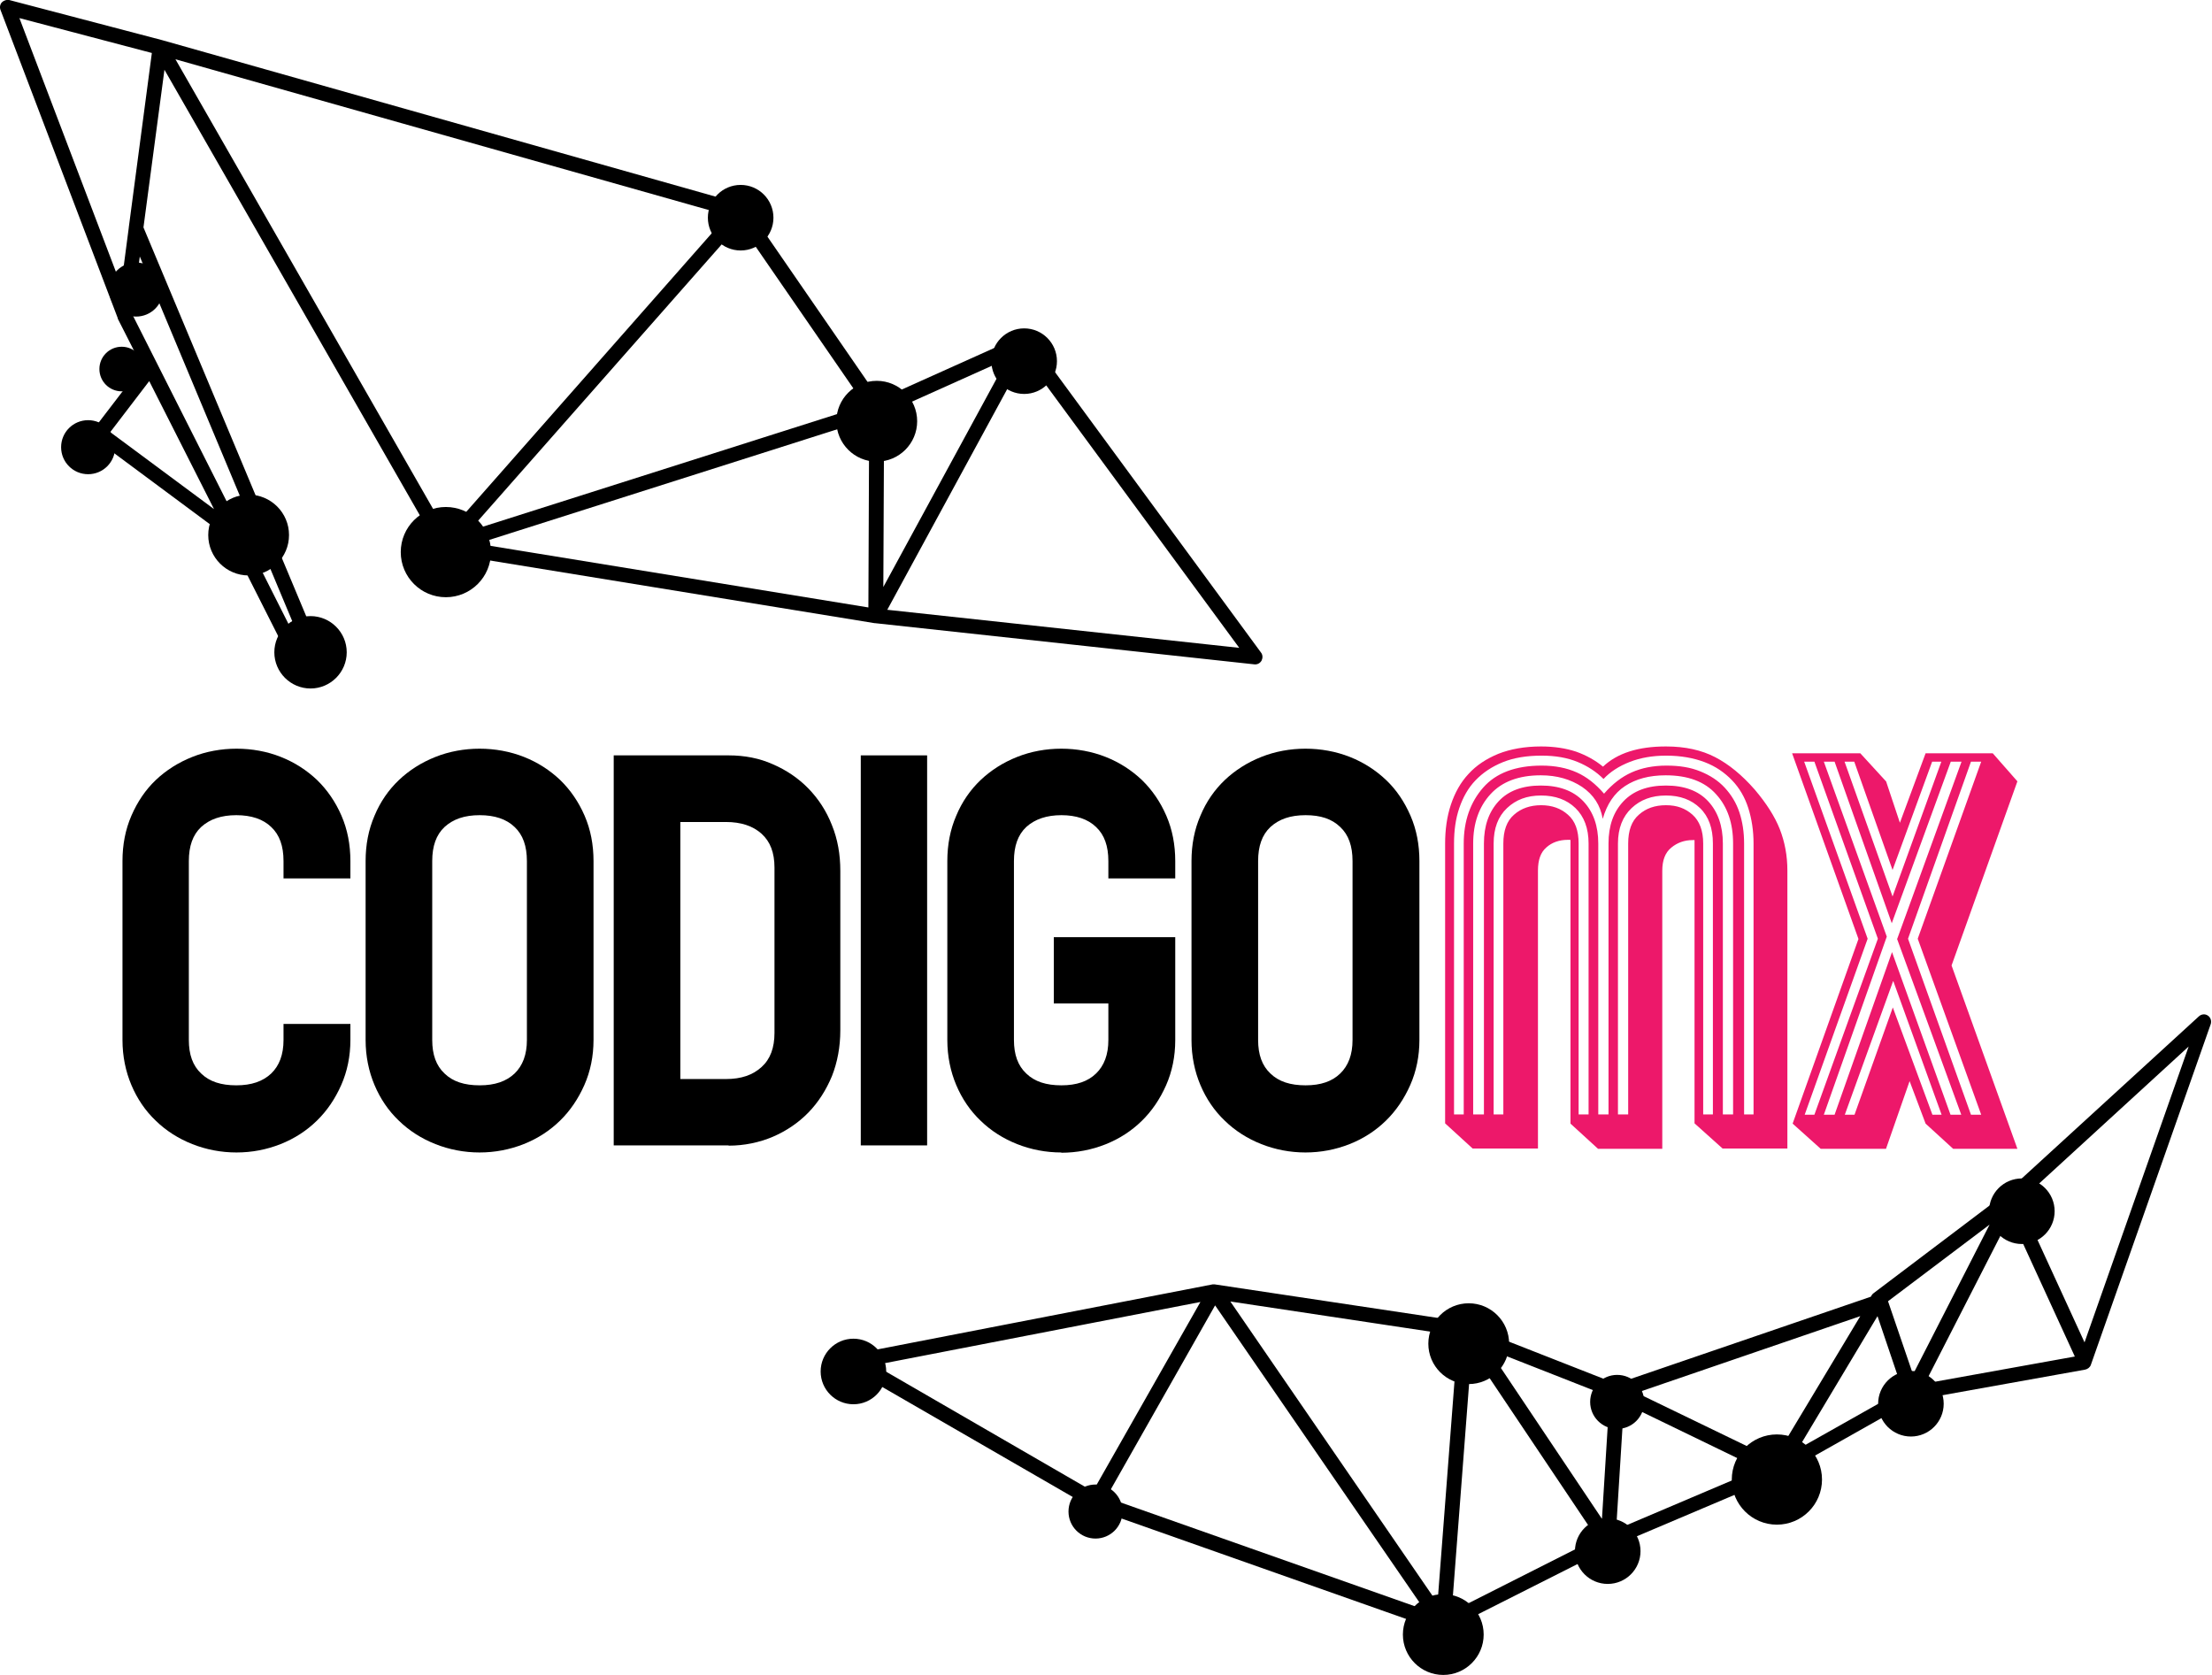<?xml version="1.0" encoding="UTF-8"?><svg id="Layer_2" xmlns="http://www.w3.org/2000/svg" viewBox="0 0 84.34 63.85"><defs><style>.cls-1{fill:#ed186a;}.cls-2{fill-rule:evenodd;}</style></defs><g id="Layer_1-2"><g><g><path d="M55.03,62.2s-.05,0-.08-.01h0s0,0,0,0h0s-.01,0-.02,0l-13.26-4.68s-.03-.01-.05-.02l-9.23-5.33c-.1-.06-.16-.17-.14-.29s.11-.21,.22-.23l13.76-2.67s.03,0,.05,0h0s0,0,0,0c0,0,0,0,0,0,.01,0,.03,0,.04,0l9.58,1.44s.01,0,.02,0h0c.05,.01,.09,.04,.13,.07,0,0,0,0,0,0,0,0,.02,.02,.03,.03h0s0,0,0,0c0,0,0,0,0,0,0,0,0,.01,.01,.02l.06,.08,5.48,2.15,9.7-3.32,.03-.05s.03-.05,.06-.07h0s0,0,0,0c0,0,0,0,0,0,0,0,0,0,0,0h0s0,0,0,0h0s0,0,0,0h0s0,0,.01-.01h0s5-3.78,5-3.78l7.41-6.78c.1-.09,.24-.1,.34-.03,.11,.07,.15,.21,.11,.33l-4.57,12.99h0s0,0,0,0c0,0,0,0,0,0,0,0,0,0,0,0h0c-.03,.09-.12,.16-.22,.18l-6.58,1.18-5.07,2.86s-.02,.01-.03,.02l-6.44,2.73-6.26,3.16s-.03,.01-.04,.02h0s-.02,0-.03,0h0s-.03,0-.04,0h0s0,0,0,0Zm1.08-10.69l-.76,9.94,5.54-2.8-4.78-7.13Zm-13.93,5.58l12.13,4.28-7.98-11.6-4.15,7.32Zm4.73-7.47l7.9,11.5,.78-10.19-8.69-1.31Zm15.01,3.88l-.3,4.82,5.46-2.32-5.16-2.5Zm-5.18-2.07l4.34,6.48,.29-4.66-4.63-1.82Zm-23.4,.61l8.33,4.82,4.1-7.22-12.43,2.41Zm29.06,1.06l5.25,2.54,3.28-5.46-8.52,2.92Zm9.18-2.91l-3.03,5.06,3.99-2.25-.95-2.81Zm5.07-3.81l-3.26,6.37,5.72-1.03-2.45-5.34Zm-4.66,3.24l.95,2.78,2.92-5.71-3.87,2.92Zm5.02-3.82l2.47,5.38,3.97-11.28-6.44,5.9ZM11.57,25.43c-.22,0-.43-.12-.54-.34l-2.31-4.57-5.08-3.77c-.06-.04-.1-.11-.11-.19-.01-.07,0-.15,.05-.21l1.83-2.39-.92-1.81s0-.01,0-.02c0,0,0,0,0,0L.02,.38C-.02,.28,0,.17,.07,.09,.14,.02,.25-.02,.35,0L6.18,1.53s0,0,0,0L28.32,7.79s.02,0,.03,0h0s0,0,0,0c.02,0,.04,.02,.06,.03,0,0,0,0,0,0,0,0,0,0,0,0h0s0,0,0,0h0s.05,.04,.07,.07l5.06,7.34,5.41-2.43s.02,0,.02,0h0s0,0,0,0h0s.07-.02,.1-.01h0s0,0,0,0h0s.05,0,.07,.01c0,0,0,0,0,0,0,0,0,0,0,0h0s.07,.03,.1,.06h0s0,0,0,0h0s.02,.02,.02,.02h0s0,0,0,0c0,0,.01,.01,.02,.02l8.8,11.98c.07,.09,.07,.21,.02,.31-.06,.1-.16,.15-.27,.14l-14.46-1.57s-.01,0-.02,0l-16.39-2.67s-.01,0-.02,0c-.04,0-.07-.02-.1-.04,0,0,0,0,0,0-.02-.02-.05-.04-.06-.06,0,0,0,0,0,0h0s-.01-.02-.02-.03L6.27,2.66l-.8,6.01,6.66,15.91h0c.13,.31,0,.65-.31,.79-.09,.04-.17,.06-.26,.06Zm-2.37-5.21l2.33,4.62s.02,.04,.06,.02c.04-.02,.03-.04,.02-.06L5.33,9.78l-.29,2.2,4.16,8.24s0,0,0,0Zm24.64,3.03l13.41,1.45-8.17-11.11-5.25,9.66Zm-15.64-2.52l14.91,2.43,.03-7.18-14.94,4.75Zm15.51-4.95l-.03,6.6,4.73-8.7-4.7,2.11ZM6.69,2.26l10.36,18.08,10.69-12.13L6.69,2.26Zm21.53,6.26l-10.34,11.73,15.1-4.8-4.77-6.92ZM4.21,16.48l3.95,2.93-2.47-4.88-1.49,1.95ZM.74,.69l3.88,10.2,.29-2.21s0,0,0-.01l.88-6.65L.74,.69Z"/><g><path class="cls-2" d="M17,19.33c.95,0,1.72,.77,1.72,1.72s-.77,1.72-1.72,1.72-1.72-.77-1.72-1.72,.77-1.72,1.72-1.72"/><path class="cls-2" d="M33.43,14.52c.85,0,1.54,.69,1.54,1.54s-.69,1.54-1.54,1.54-1.54-.69-1.54-1.54,.69-1.54,1.54-1.54"/><path class="cls-2" d="M9.48,18.86c.85,0,1.54,.69,1.54,1.54s-.69,1.54-1.54,1.54-1.54-.69-1.54-1.54,.69-1.54,1.54-1.54"/><path class="cls-2" d="M28.24,7.05c.69,0,1.25,.56,1.25,1.25s-.56,1.25-1.25,1.25-1.25-.56-1.25-1.25,.56-1.25,1.25-1.25"/><path class="cls-2" d="M39.05,12.52c.69,0,1.25,.56,1.25,1.25s-.56,1.25-1.25,1.25-1.25-.56-1.25-1.25,.56-1.25,1.25-1.25"/><path class="cls-2" d="M67.75,54.69c.95,0,1.72,.77,1.72,1.72s-.77,1.72-1.72,1.72-1.72-.77-1.72-1.72,.77-1.72,1.72-1.72"/><path class="cls-2" d="M55.03,60.78c.85,0,1.54,.69,1.54,1.54s-.69,1.54-1.54,1.54-1.54-.69-1.54-1.54,.69-1.54,1.54-1.54"/><path class="cls-2" d="M56,49.69c.85,0,1.54,.69,1.54,1.54s-.69,1.54-1.54,1.54-1.54-.69-1.54-1.54,.69-1.54,1.54-1.54"/><path class="cls-2" d="M32.54,51.04c.69,0,1.25,.56,1.25,1.25s-.56,1.25-1.25,1.25-1.25-.56-1.25-1.25,.56-1.25,1.25-1.25"/><path class="cls-2" d="M61.3,57.89c.69,0,1.25,.56,1.25,1.25s-.56,1.25-1.25,1.25-1.25-.56-1.25-1.25,.56-1.25,1.25-1.25"/><path class="cls-2" d="M72.86,52.27c.69,0,1.25,.56,1.25,1.25s-.56,1.25-1.25,1.25-1.25-.56-1.25-1.25,.56-1.25,1.25-1.25"/><path class="cls-2" d="M77.09,44.93c.69,0,1.25,.56,1.25,1.25s-.56,1.25-1.25,1.25-1.25-.56-1.25-1.25,.56-1.25,1.25-1.25"/><path class="cls-2" d="M61.66,52.42c.57,0,1.03,.46,1.03,1.03s-.46,1.03-1.03,1.03-1.03-.46-1.03-1.03,.46-1.03,1.03-1.03"/><path class="cls-2" d="M41.77,56.6c.57,0,1.03,.46,1.03,1.03s-.46,1.03-1.03,1.03-1.03-.46-1.03-1.03,.46-1.03,1.03-1.03"/><path class="cls-2" d="M11.84,23.49c.76,0,1.38,.62,1.38,1.38s-.62,1.38-1.38,1.38-1.38-.62-1.38-1.38,.62-1.38,1.38-1.38"/><path class="cls-2" d="M5.19,10.01c.57,0,1.03,.46,1.03,1.03s-.46,1.03-1.03,1.03-1.03-.46-1.03-1.03,.46-1.03,1.03-1.03"/><path class="cls-2" d="M3.36,16.02c.57,0,1.03,.46,1.03,1.03s-.46,1.03-1.03,1.03-1.03-.46-1.03-1.03,.46-1.03,1.03-1.03"/><path class="cls-2" d="M4.64,13.22c.47,0,.85,.38,.85,.85s-.38,.85-.85,.85-.85-.38-.85-.85,.38-.85,.85-.85"/><g><path d="M12.7,39.29h.41v.36c0,.59-.11,1.13-.32,1.62-.22,.49-.51,.92-.88,1.28-.37,.36-.8,.64-1.3,.84-.5,.2-1.03,.3-1.6,.3s-1.1-.1-1.6-.3c-.5-.2-.94-.48-1.31-.84-.37-.36-.66-.79-.87-1.28-.21-.49-.32-1.03-.32-1.62v-6.82c0-.59,.11-1.13,.32-1.63,.21-.5,.5-.93,.87-1.28,.37-.35,.81-.63,1.31-.83,.5-.2,1.03-.3,1.6-.3s1.1,.1,1.6,.3c.5,.2,.93,.48,1.3,.83,.37,.36,.66,.78,.88,1.28,.22,.5,.32,1.04,.32,1.63v.42h-.41v-.42c0-.55-.11-1.05-.32-1.5-.21-.44-.49-.82-.83-1.14-.34-.31-.73-.56-1.17-.73-.44-.17-.89-.26-1.36-.26s-.93,.09-1.37,.26c-.44,.17-.84,.42-1.18,.73-.34,.31-.62,.69-.83,1.14-.21,.44-.32,.94-.32,1.5v6.82c0,.54,.1,1.03,.32,1.48,.21,.45,.49,.83,.83,1.15,.34,.32,.74,.56,1.18,.73,.45,.17,.9,.25,1.37,.25s.92-.08,1.36-.25c.44-.17,.83-.41,1.17-.73,.34-.32,.62-.7,.83-1.15,.21-.44,.32-.94,.32-1.48v-.36Zm-.83,0h.42v.36c0,.48-.09,.92-.27,1.31-.18,.39-.42,.73-.73,1.01-.31,.28-.66,.5-1.05,.66-.39,.16-.8,.23-1.22,.23s-.83-.08-1.22-.23c-.39-.16-.74-.38-1.05-.66-.31-.28-.55-.62-.73-1.01-.18-.39-.27-.83-.27-1.31v-6.82c0-.48,.09-.92,.27-1.32,.18-.4,.42-.74,.73-1.02,.31-.28,.66-.5,1.05-.66,.39-.16,.8-.23,1.22-.23s.83,.08,1.22,.23c.39,.16,.74,.38,1.05,.66,.31,.28,.55,.62,.73,1.02,.18,.4,.27,.84,.27,1.32v.42h-.42v-.42c0-.41-.07-.79-.22-1.14-.14-.35-.34-.65-.6-.89-.25-.25-.55-.44-.9-.58-.35-.14-.73-.21-1.14-.21s-.81,.07-1.15,.21c-.35,.14-.65,.33-.9,.58-.25,.25-.45,.54-.59,.89-.14,.35-.21,.73-.21,1.14v6.82c0,.41,.07,.79,.21,1.13,.14,.34,.33,.64,.59,.89,.25,.25,.55,.45,.9,.59,.35,.14,.73,.21,1.15,.21s.79-.07,1.14-.21c.35-.14,.65-.33,.9-.59,.25-.25,.45-.55,.6-.89,.14-.34,.22-.72,.22-1.13v-.36Zm-.81,0h.42v.36c0,.37-.07,.71-.2,1-.13,.29-.31,.54-.54,.75-.23,.21-.49,.36-.78,.47-.3,.11-.6,.16-.93,.16s-.63-.05-.93-.16c-.3-.11-.56-.26-.79-.47-.23-.2-.41-.45-.54-.75-.13-.29-.2-.63-.2-1v-6.82c0-.37,.07-.71,.2-1,.13-.29,.31-.55,.54-.76,.23-.21,.49-.37,.79-.48,.29-.11,.6-.16,.93-.16s.63,.05,.93,.16c.29,.11,.56,.27,.78,.48,.23,.21,.41,.46,.54,.76,.13,.29,.2,.63,.2,1v.42h-.42v-.42c0-.64-.18-1.13-.54-1.48-.36-.35-.86-.52-1.5-.52s-1.14,.17-1.51,.52c-.37,.35-.55,.84-.55,1.48v6.82c0,.63,.18,1.11,.55,1.46,.37,.35,.87,.52,1.51,.52s1.14-.17,1.5-.52,.54-.84,.54-1.46v-.36Z"/><path d="M9.02,43.94c-.59,0-1.16-.11-1.69-.32-.53-.21-1-.51-1.39-.89-.4-.38-.71-.84-.93-1.36-.22-.52-.34-1.1-.34-1.72v-6.82c0-.62,.11-1.2,.34-1.73s.54-.99,.93-1.36c.39-.37,.86-.67,1.39-.88,1.05-.42,2.33-.42,3.38,0,.53,.21,.99,.51,1.38,.88,.39,.38,.7,.83,.93,1.36,.23,.53,.34,1.11,.34,1.73v.66h-2.55v-.66c0-.57-.15-1-.47-1.3-.31-.3-.76-.45-1.33-.45s-1.01,.15-1.34,.45c-.32,.3-.47,.73-.47,1.3v6.82c0,.56,.15,.98,.47,1.28,.32,.31,.76,.45,1.34,.45s1.01-.15,1.33-.45c.31-.3,.47-.72,.47-1.28v-.61h2.55v.61c0,.62-.12,1.2-.35,1.72-.23,.52-.54,.98-.93,1.36-.39,.38-.85,.68-1.38,.89-.53,.21-1.09,.32-1.69,.32Z"/></g><g><path d="M22.39,39.65c0,.59-.11,1.13-.32,1.62-.22,.49-.51,.92-.88,1.28-.37,.36-.8,.64-1.3,.84-.5,.2-1.03,.3-1.6,.3s-1.1-.1-1.6-.3c-.5-.2-.94-.48-1.31-.84-.37-.36-.66-.79-.87-1.28-.21-.49-.32-1.03-.32-1.62v-6.82c0-.59,.11-1.13,.32-1.63,.21-.5,.5-.93,.87-1.28,.37-.35,.81-.63,1.31-.83,.5-.2,1.03-.3,1.6-.3s1.1,.1,1.6,.3c.5,.2,.93,.48,1.3,.83,.37,.35,.66,.78,.88,1.28,.22,.5,.32,1.04,.32,1.63v6.82Zm-.41-6.82c0-.55-.11-1.05-.32-1.5-.21-.44-.49-.82-.83-1.14-.34-.31-.73-.56-1.17-.73-.44-.17-.89-.26-1.36-.26s-.93,.09-1.37,.26c-.44,.17-.84,.42-1.18,.73-.34,.31-.62,.69-.83,1.14-.21,.44-.32,.94-.32,1.5v6.82c0,.54,.11,1.03,.32,1.48,.21,.44,.49,.83,.83,1.15,.34,.32,.74,.56,1.18,.73,.45,.17,.9,.25,1.37,.25s.92-.08,1.36-.25c.44-.17,.83-.41,1.17-.73,.34-.32,.62-.7,.83-1.15,.21-.45,.32-.94,.32-1.48v-6.82Zm-.41,6.82c0,.48-.09,.92-.27,1.31-.18,.39-.42,.73-.73,1.01-.31,.28-.66,.5-1.05,.66-.39,.16-.8,.23-1.22,.23s-.83-.08-1.22-.23c-.39-.16-.74-.38-1.05-.66-.31-.28-.55-.62-.73-1.01-.18-.39-.27-.83-.27-1.31v-6.82c0-.48,.09-.92,.27-1.32,.18-.4,.42-.74,.73-1.02,.31-.28,.66-.5,1.05-.66,.39-.16,.8-.23,1.22-.23s.83,.08,1.22,.23c.39,.16,.74,.38,1.05,.66,.31,.28,.55,.62,.73,1.02,.18,.4,.27,.84,.27,1.32v6.82Zm-.42-6.82c0-.41-.07-.79-.22-1.14-.14-.35-.34-.65-.6-.89-.25-.25-.55-.44-.9-.58-.35-.14-.73-.21-1.14-.21s-.81,.07-1.15,.21c-.35,.14-.65,.33-.9,.58-.25,.25-.45,.54-.59,.89-.14,.35-.21,.73-.21,1.14v6.82c0,.41,.07,.78,.21,1.13,.14,.34,.33,.64,.59,.89,.25,.25,.55,.45,.9,.59,.35,.14,.73,.21,1.15,.21s.79-.07,1.14-.21c.35-.14,.65-.33,.9-.59,.25-.25,.45-.55,.6-.89,.14-.34,.22-.72,.22-1.13v-6.82Zm-.4,6.82c0,.37-.07,.71-.2,1-.13,.3-.31,.54-.54,.75-.23,.2-.49,.36-.78,.47-.3,.11-.6,.16-.93,.16s-.63-.05-.93-.16c-.3-.11-.56-.26-.79-.47-.23-.2-.41-.45-.54-.75-.13-.29-.2-.63-.2-1v-6.82c0-.37,.07-.71,.2-1,.13-.29,.31-.55,.54-.76,.23-.21,.49-.37,.79-.48,.29-.11,.6-.16,.93-.16s.63,.05,.93,.16c.29,.11,.56,.27,.78,.48,.23,.21,.41,.46,.54,.76,.13,.29,.2,.63,.2,1v6.82Zm-.42-6.82c0-.64-.18-1.13-.54-1.48-.36-.35-.86-.52-1.5-.52s-1.14,.17-1.51,.52c-.37,.35-.55,.84-.55,1.48v6.82c0,.63,.18,1.11,.55,1.46,.37,.35,.87,.52,1.51,.52s1.14-.17,1.5-.52c.36-.35,.54-.84,.54-1.46v-6.82Z"/><path d="M18.29,43.94c-.59,0-1.16-.11-1.69-.32-.53-.21-1-.51-1.39-.89-.4-.38-.71-.84-.93-1.36-.22-.52-.34-1.1-.34-1.72v-6.82c0-.62,.11-1.2,.34-1.73,.22-.53,.54-.99,.93-1.36,.39-.37,.86-.67,1.39-.88,1.05-.42,2.32-.42,3.38,0,.53,.21,.99,.51,1.38,.88,.39,.38,.7,.83,.93,1.36,.23,.53,.34,1.11,.34,1.73v6.82c0,.62-.12,1.2-.35,1.72-.23,.52-.54,.98-.93,1.36-.39,.38-.85,.68-1.38,.89-.53,.21-1.1,.32-1.69,.32Zm0-12.86c-.58,0-1.01,.15-1.34,.45-.32,.3-.47,.73-.47,1.3v6.82c0,.56,.15,.98,.47,1.28,.32,.31,.76,.45,1.34,.45s1.01-.15,1.33-.45c.31-.3,.47-.72,.47-1.28v-6.82c0-.57-.15-1-.47-1.3-.31-.3-.76-.45-1.33-.45Z"/></g><g><path d="M31.81,39.27c0,.6-.1,1.15-.31,1.66-.21,.51-.49,.94-.85,1.31-.36,.37-.79,.66-1.27,.87-.49,.21-1.02,.32-1.6,.32h-4.13v-14.38h4.13c.58,0,1.11,.11,1.6,.32,.49,.21,.91,.5,1.27,.87,.36,.37,.64,.81,.85,1.32,.2,.51,.31,1.06,.31,1.65v6.08Zm-7.76,3.73h3.63c.53,0,1.02-.09,1.48-.28,.46-.19,.85-.44,1.18-.78s.59-.72,.79-1.15c.19-.44,.29-.91,.29-1.42v-6.3c0-.5-.1-.98-.29-1.42-.19-.44-.45-.82-.79-1.15-.33-.32-.72-.58-1.18-.78-.46-.19-.95-.29-1.48-.29h-3.63v13.55Zm6.96-3.63c0,.43-.08,.85-.25,1.24-.17,.39-.4,.73-.69,1.03-.29,.3-.64,.53-1.03,.69-.39,.17-.81,.25-1.25,.25h-3.34v-12.72h3.34c.44,0,.86,.08,1.25,.25,.39,.17,.73,.4,1.03,.69,.29,.3,.53,.64,.69,1.03,.17,.39,.25,.8,.25,1.24v6.3Zm-6.13,2.81h2.8c.42,0,.81-.07,1.16-.22,.35-.14,.66-.35,.93-.6,.27-.26,.47-.57,.61-.93,.14-.36,.22-.75,.22-1.17v-6.08c0-.42-.07-.81-.22-1.17-.14-.36-.35-.67-.61-.93-.26-.26-.57-.46-.93-.6-.35-.14-.74-.22-1.16-.22h-2.8v11.93Zm5.3-2.92c0,.39-.06,.73-.18,1.04-.12,.31-.29,.57-.5,.78-.22,.22-.47,.38-.77,.51-.29,.12-.61,.18-.95,.18h-2.51v-11.1h2.51c.34,0,.65,.06,.95,.18,.29,.12,.55,.29,.77,.51,.22,.22,.38,.49,.5,.79,.12,.31,.18,.65,.18,1.02v6.08Zm-4.49,2.11h1.98c.64,0,1.15-.17,1.52-.52,.38-.35,.57-.84,.57-1.48v-6.3c0-.64-.19-1.13-.57-1.47-.38-.34-.89-.51-1.52-.51h-1.98v10.28Z"/><path d="M27.78,43.67h-4.38v-14.87h4.38c.61,0,1.18,.11,1.69,.34,.51,.22,.97,.53,1.35,.92,.38,.39,.69,.86,.9,1.4,.22,.54,.32,1.12,.32,1.74v6.08c0,.63-.11,1.22-.32,1.75-.22,.53-.52,1-.9,1.39-.38,.39-.84,.7-1.35,.92-.52,.22-1.09,.34-1.69,.34Zm-1.84-2.53h1.74c.58,0,1.02-.15,1.36-.46,.33-.3,.49-.73,.49-1.3v-6.3c0-.57-.16-.99-.49-1.29-.33-.3-.79-.45-1.36-.45h-1.74v9.79Z"/></g><g><path d="M33.48,43.42h-.41v-14.38h.41v14.38Zm.83,0h-.43v-14.38h.43v14.38Zm.79,0h-.4v-14.38h.4v14.38Z"/><rect x="32.82" y="28.8" width="2.53" height="14.87"/></g><g><path d="M44.56,39.65c0,.59-.11,1.13-.32,1.62-.22,.49-.51,.92-.87,1.28-.37,.36-.8,.64-1.3,.84-.5,.2-1.03,.3-1.6,.3s-1.1-.1-1.6-.3c-.5-.2-.94-.48-1.31-.84-.37-.36-.67-.79-.87-1.28-.21-.49-.32-1.03-.32-1.62v-6.82c0-.59,.11-1.13,.32-1.63,.21-.5,.5-.93,.87-1.28,.37-.35,.81-.63,1.31-.83,.5-.2,1.03-.3,1.6-.3s1.1,.1,1.6,.3c.5,.2,.93,.48,1.3,.83,.37,.36,.66,.78,.87,1.28,.22,.5,.32,1.04,.32,1.63v.42h-.41v-.42c0-.55-.11-1.05-.32-1.5-.21-.44-.49-.82-.83-1.14-.34-.31-.73-.56-1.17-.73-.44-.17-.89-.26-1.36-.26s-.93,.09-1.37,.26c-.44,.17-.84,.42-1.18,.73-.34,.31-.62,.69-.83,1.14-.21,.45-.32,.94-.32,1.5v6.82c0,.54,.11,1.03,.32,1.48,.21,.45,.49,.83,.83,1.15,.34,.32,.74,.56,1.18,.73,.45,.17,.9,.25,1.37,.25s.92-.08,1.36-.25,.83-.41,1.17-.73c.34-.32,.62-.7,.83-1.15,.21-.44,.32-.94,.32-1.48v-3.27h-3.72v-.42h4.13v3.68Zm-.83,0c0,.48-.09,.92-.27,1.31-.18,.39-.42,.73-.73,1.01-.31,.28-.66,.5-1.05,.66-.39,.16-.8,.23-1.22,.23s-.83-.08-1.22-.23c-.39-.16-.74-.38-1.05-.66-.31-.28-.55-.62-.73-1.01-.18-.39-.27-.83-.27-1.31v-6.82c0-.48,.09-.92,.27-1.32,.18-.4,.42-.74,.73-1.02,.31-.28,.66-.5,1.05-.66,.39-.16,.8-.23,1.22-.23s.83,.08,1.22,.23c.39,.16,.74,.38,1.05,.66,.31,.28,.55,.62,.73,1.02,.18,.4,.27,.84,.27,1.32v.42h-.42v-.42c0-.41-.07-.79-.22-1.14-.14-.35-.34-.65-.59-.89-.25-.25-.55-.44-.9-.58-.35-.14-.73-.21-1.14-.21s-.81,.07-1.15,.21c-.35,.14-.65,.33-.9,.58-.25,.25-.45,.54-.59,.89-.14,.35-.21,.73-.21,1.14v6.82c0,.41,.07,.78,.21,1.13,.14,.34,.33,.64,.59,.89,.25,.25,.55,.45,.9,.59,.35,.14,.73,.21,1.15,.21s.79-.07,1.14-.21c.35-.14,.65-.33,.9-.59,.25-.25,.45-.55,.59-.89,.14-.34,.22-.72,.22-1.13v-2.45h-2.89v-.4h3.3v2.85Zm-.81,0c0,.37-.07,.71-.2,1-.13,.3-.31,.54-.54,.75-.23,.21-.49,.36-.78,.47-.3,.11-.6,.16-.93,.16s-.63-.05-.93-.16c-.29-.11-.56-.26-.78-.47-.23-.2-.41-.45-.54-.75-.13-.29-.2-.63-.2-1v-6.82c0-.37,.07-.71,.2-1,.13-.29,.31-.55,.54-.76,.23-.21,.49-.37,.78-.48,.29-.11,.6-.16,.93-.16s.63,.05,.93,.16c.29,.11,.56,.27,.78,.48,.23,.21,.41,.46,.54,.76,.13,.29,.2,.63,.2,1v.42h-.42v-.42c0-.64-.18-1.13-.54-1.48-.36-.35-.86-.52-1.5-.52s-1.14,.17-1.51,.52c-.37,.35-.55,.84-.55,1.48v6.82c0,.63,.18,1.11,.55,1.46,.37,.35,.87,.52,1.51,.52s1.14-.17,1.5-.52c.36-.35,.54-.84,.54-1.46v-1.64h-2.07v-.4h2.49v2.04Z"/><path d="M40.47,43.94c-.59,0-1.16-.11-1.69-.32-.53-.21-1-.51-1.39-.89-.4-.38-.71-.84-.93-1.36-.22-.52-.34-1.1-.34-1.72v-6.82c0-.62,.11-1.2,.34-1.73,.22-.53,.54-.99,.93-1.36,.39-.37,.86-.67,1.39-.88,1.05-.42,2.32-.42,3.38,0,.53,.21,.99,.51,1.38,.88,.39,.38,.7,.83,.93,1.36,.23,.53,.34,1.11,.34,1.73v.66h-2.55v-.66c0-.57-.15-1-.47-1.3-.31-.3-.76-.45-1.32-.45s-1.01,.15-1.34,.45c-.32,.3-.47,.73-.47,1.3v6.82c0,.56,.15,.98,.47,1.28,.32,.31,.76,.45,1.34,.45s1.01-.15,1.32-.45c.31-.3,.47-.72,.47-1.28v-1.39h-2.08v-2.53h4.63v3.93c0,.62-.12,1.2-.35,1.72-.23,.52-.54,.98-.93,1.36-.39,.38-.85,.68-1.38,.89-.53,.21-1.1,.32-1.69,.32Z"/></g><g><path d="M53.87,39.65c0,.59-.11,1.13-.32,1.62-.22,.49-.51,.92-.88,1.28-.37,.36-.8,.64-1.3,.84-.5,.2-1.03,.3-1.6,.3s-1.1-.1-1.6-.3c-.5-.2-.94-.48-1.31-.84-.37-.36-.67-.79-.88-1.28-.21-.49-.32-1.03-.32-1.62v-6.82c0-.59,.1-1.13,.32-1.63,.21-.5,.5-.93,.88-1.28,.37-.35,.81-.63,1.31-.83,.5-.2,1.03-.3,1.6-.3s1.1,.1,1.6,.3c.5,.2,.93,.48,1.3,.83,.37,.35,.66,.78,.88,1.28,.22,.5,.32,1.04,.32,1.63v6.82Zm-.42-6.82c0-.55-.11-1.05-.32-1.5-.21-.44-.49-.82-.83-1.14-.34-.31-.73-.56-1.17-.73-.44-.17-.89-.26-1.36-.26s-.93,.09-1.37,.26c-.44,.17-.84,.42-1.18,.73-.34,.31-.62,.69-.83,1.14-.21,.44-.32,.94-.32,1.5v6.82c0,.54,.1,1.03,.32,1.48,.21,.44,.49,.83,.83,1.15,.34,.32,.74,.56,1.18,.73,.45,.17,.9,.25,1.37,.25s.92-.08,1.36-.25c.44-.17,.83-.41,1.17-.73,.34-.32,.62-.7,.83-1.15,.21-.45,.32-.94,.32-1.48v-6.82Zm-.41,6.82c0,.48-.09,.92-.27,1.31-.18,.39-.42,.73-.73,1.01-.31,.28-.66,.5-1.05,.66s-.8,.23-1.22,.23-.83-.08-1.22-.23-.74-.38-1.05-.66c-.31-.28-.55-.62-.73-1.01-.18-.39-.27-.83-.27-1.31v-6.82c0-.48,.09-.92,.27-1.32,.18-.4,.42-.74,.73-1.02,.31-.28,.66-.5,1.05-.66,.39-.16,.8-.23,1.22-.23s.83,.08,1.22,.23c.39,.16,.74,.38,1.05,.66,.31,.28,.55,.62,.73,1.02,.18,.4,.27,.84,.27,1.32v6.82Zm-.41-6.82c0-.41-.07-.79-.22-1.14-.14-.35-.34-.65-.6-.89-.25-.25-.55-.44-.9-.58-.35-.14-.73-.21-1.14-.21s-.81,.07-1.16,.21c-.35,.14-.65,.33-.9,.58-.25,.25-.45,.54-.59,.89-.14,.35-.21,.73-.21,1.14v6.82c0,.41,.07,.78,.21,1.13,.14,.34,.33,.64,.59,.89,.25,.25,.55,.45,.9,.59,.35,.14,.73,.21,1.16,.21s.79-.07,1.14-.21c.35-.14,.65-.33,.9-.59,.25-.25,.45-.55,.6-.89,.14-.34,.22-.72,.22-1.13v-6.82Zm-.4,6.82c0,.37-.07,.71-.2,1-.13,.3-.31,.54-.54,.75-.23,.2-.49,.36-.79,.47-.3,.11-.6,.16-.93,.16s-.63-.05-.93-.16c-.3-.11-.56-.26-.78-.47-.23-.2-.41-.45-.54-.75-.13-.29-.2-.63-.2-1v-6.82c0-.37,.07-.71,.2-1,.13-.29,.31-.55,.54-.76,.23-.21,.49-.37,.78-.48,.29-.11,.6-.16,.93-.16s.63,.05,.93,.16c.29,.11,.56,.27,.79,.48,.23,.21,.41,.46,.54,.76s.2,.63,.2,1v6.82Zm-.42-6.82c0-.64-.18-1.13-.54-1.48-.36-.35-.86-.52-1.5-.52s-1.14,.17-1.51,.52c-.37,.35-.55,.84-.55,1.48v6.82c0,.63,.18,1.11,.55,1.46,.37,.35,.87,.52,1.51,.52s1.14-.17,1.5-.52c.36-.35,.54-.84,.54-1.46v-6.82Z"/><path d="M49.78,43.94c-.59,0-1.16-.11-1.69-.32-.53-.21-1-.51-1.39-.89-.4-.38-.71-.84-.93-1.36-.22-.52-.34-1.1-.34-1.72v-6.82c0-.62,.11-1.2,.34-1.73,.22-.53,.54-.99,.93-1.36,.39-.37,.86-.67,1.39-.88,1.05-.42,2.32-.42,3.38,0,.53,.21,.99,.51,1.38,.88,.39,.37,.7,.83,.93,1.36,.23,.53,.34,1.11,.34,1.73v6.82c0,.62-.12,1.2-.35,1.72-.23,.52-.54,.98-.93,1.36-.39,.38-.85,.68-1.38,.89-.53,.21-1.1,.32-1.69,.32Zm0-12.86c-.58,0-1.01,.15-1.34,.45-.32,.3-.47,.73-.47,1.3v6.82c0,.56,.15,.98,.47,1.28,.32,.31,.76,.45,1.34,.45s1.01-.15,1.32-.45c.31-.3,.47-.72,.47-1.28v-6.82c0-.57-.15-1-.47-1.3-.32-.31-.75-.45-1.32-.45Z"/></g></g></g><g><path class="cls-1" d="M59.87,32.02h-.09c-.33,0-.61,.1-.82,.29-.22,.19-.32,.48-.32,.88v10.6h-2.49l-1.05-.96v-10.66c0-.54,.07-1.04,.22-1.49s.37-.85,.67-1.17c.3-.33,.68-.58,1.14-.77,.46-.18,1-.28,1.63-.28,.5,0,.95,.07,1.34,.2,.39,.14,.73,.33,1.02,.57,.55-.52,1.35-.77,2.4-.77,.74,0,1.36,.14,1.88,.41,.52,.27,1.02,.68,1.51,1.24,.44,.52,.76,1.02,.95,1.5,.19,.49,.29,1.01,.29,1.58v10.6h-2.47l-1.07-.96v-10.8h-.07c-.32,0-.59,.1-.82,.29s-.34,.48-.34,.88v10.6h-2.45l-1.05-.96v-10.8Zm6.62,10.47h.37v-10.33c0-.49-.07-.94-.2-1.35-.13-.41-.34-.77-.62-1.06s-.62-.53-1.04-.69-.91-.25-1.47-.25c-.52,0-.98,.08-1.39,.24-.41,.16-.75,.38-1,.65-.27-.27-.6-.49-.99-.65-.39-.16-.84-.24-1.37-.24-.57,0-1.06,.08-1.48,.25s-.76,.4-1.04,.69c-.28,.29-.48,.65-.62,1.06-.14,.41-.2,.86-.2,1.35v10.33h.37v-10.33c0-.86,.25-1.57,.74-2.13,.49-.56,1.24-.84,2.23-.84,.52,0,.96,.09,1.34,.26s.72,.44,1.04,.81c.32-.37,.67-.64,1.05-.81s.82-.26,1.33-.26,.92,.07,1.29,.22c.37,.15,.68,.35,.93,.62s.44,.58,.56,.94,.18,.76,.18,1.19v10.33Zm-5.53,0h.37v-10.33c0-.68,.19-1.21,.57-1.61s.92-.6,1.62-.6,1.24,.2,1.61,.6,.56,.94,.56,1.61v10.33h.39v-10.33c0-.77-.21-1.4-.65-1.88-.43-.48-1.07-.72-1.92-.72-.63,0-1.14,.14-1.55,.41-.41,.27-.69,.69-.85,1.25-.09-.52-.35-.92-.79-1.22-.44-.29-.96-.44-1.57-.44-.84,0-1.48,.24-1.92,.72-.44,.48-.66,1.11-.66,1.88v10.33h.41v-10.33c0-.68,.19-1.21,.56-1.61,.37-.4,.91-.6,1.61-.6s1.24,.2,1.62,.6,.57,.94,.57,1.61v10.33Zm-.76,0h.37v-10.33c0-.58-.17-1.03-.5-1.35-.33-.32-.77-.48-1.31-.48s-.96,.16-1.3,.48c-.34,.32-.51,.77-.51,1.35v10.33h.37v-10.33c0-.49,.13-.86,.41-1.1,.27-.24,.62-.36,1.03-.36s.75,.12,1.02,.36c.28,.24,.41,.61,.41,1.1v10.33Zm4.74,0h.37v-10.33c0-.58-.16-1.03-.49-1.35-.33-.32-.76-.48-1.3-.48s-.97,.16-1.31,.48c-.34,.32-.52,.77-.52,1.35v10.33h.39v-10.33c0-.49,.13-.86,.41-1.1,.27-.24,.61-.36,1.03-.36s.74,.12,1.01,.36c.27,.24,.41,.61,.41,1.1v10.33Z"/><path class="cls-1" d="M71.91,29.78l.53,1.59,.98-2.65h2.56l.94,1.07-2.51,7.02,2.51,6.99h-2.45l-1.05-.96-.61-1.62-.9,2.58h-2.49l-1.07-.96,2.51-7.04-2.53-7.08h2.6l.98,1.07Zm-.31,6.01l-2.42-6.75h-.39l2.42,6.75-2.4,6.71h.37l2.42-6.71Zm.74,0l2.45-6.75h-.41l-2.25,6.16-2.18-6.16h-.41l2.4,6.67-2.4,6.79h.41l2.19-6.2,2.23,6.2h.41l-2.45-6.71Zm1.68-6.75h-.35l-1.51,4.13-1.46-4.13h-.37l1.83,5.14,1.86-5.14Zm-1.84,8.37l-1.84,5.09h.37l1.46-4.09,1.51,4.09h.35l-1.84-5.09Zm.94-1.62l2.42-6.75h-.39l-2.4,6.75,2.4,6.71h.39l-2.42-6.71Z"/></g></g></g></svg>